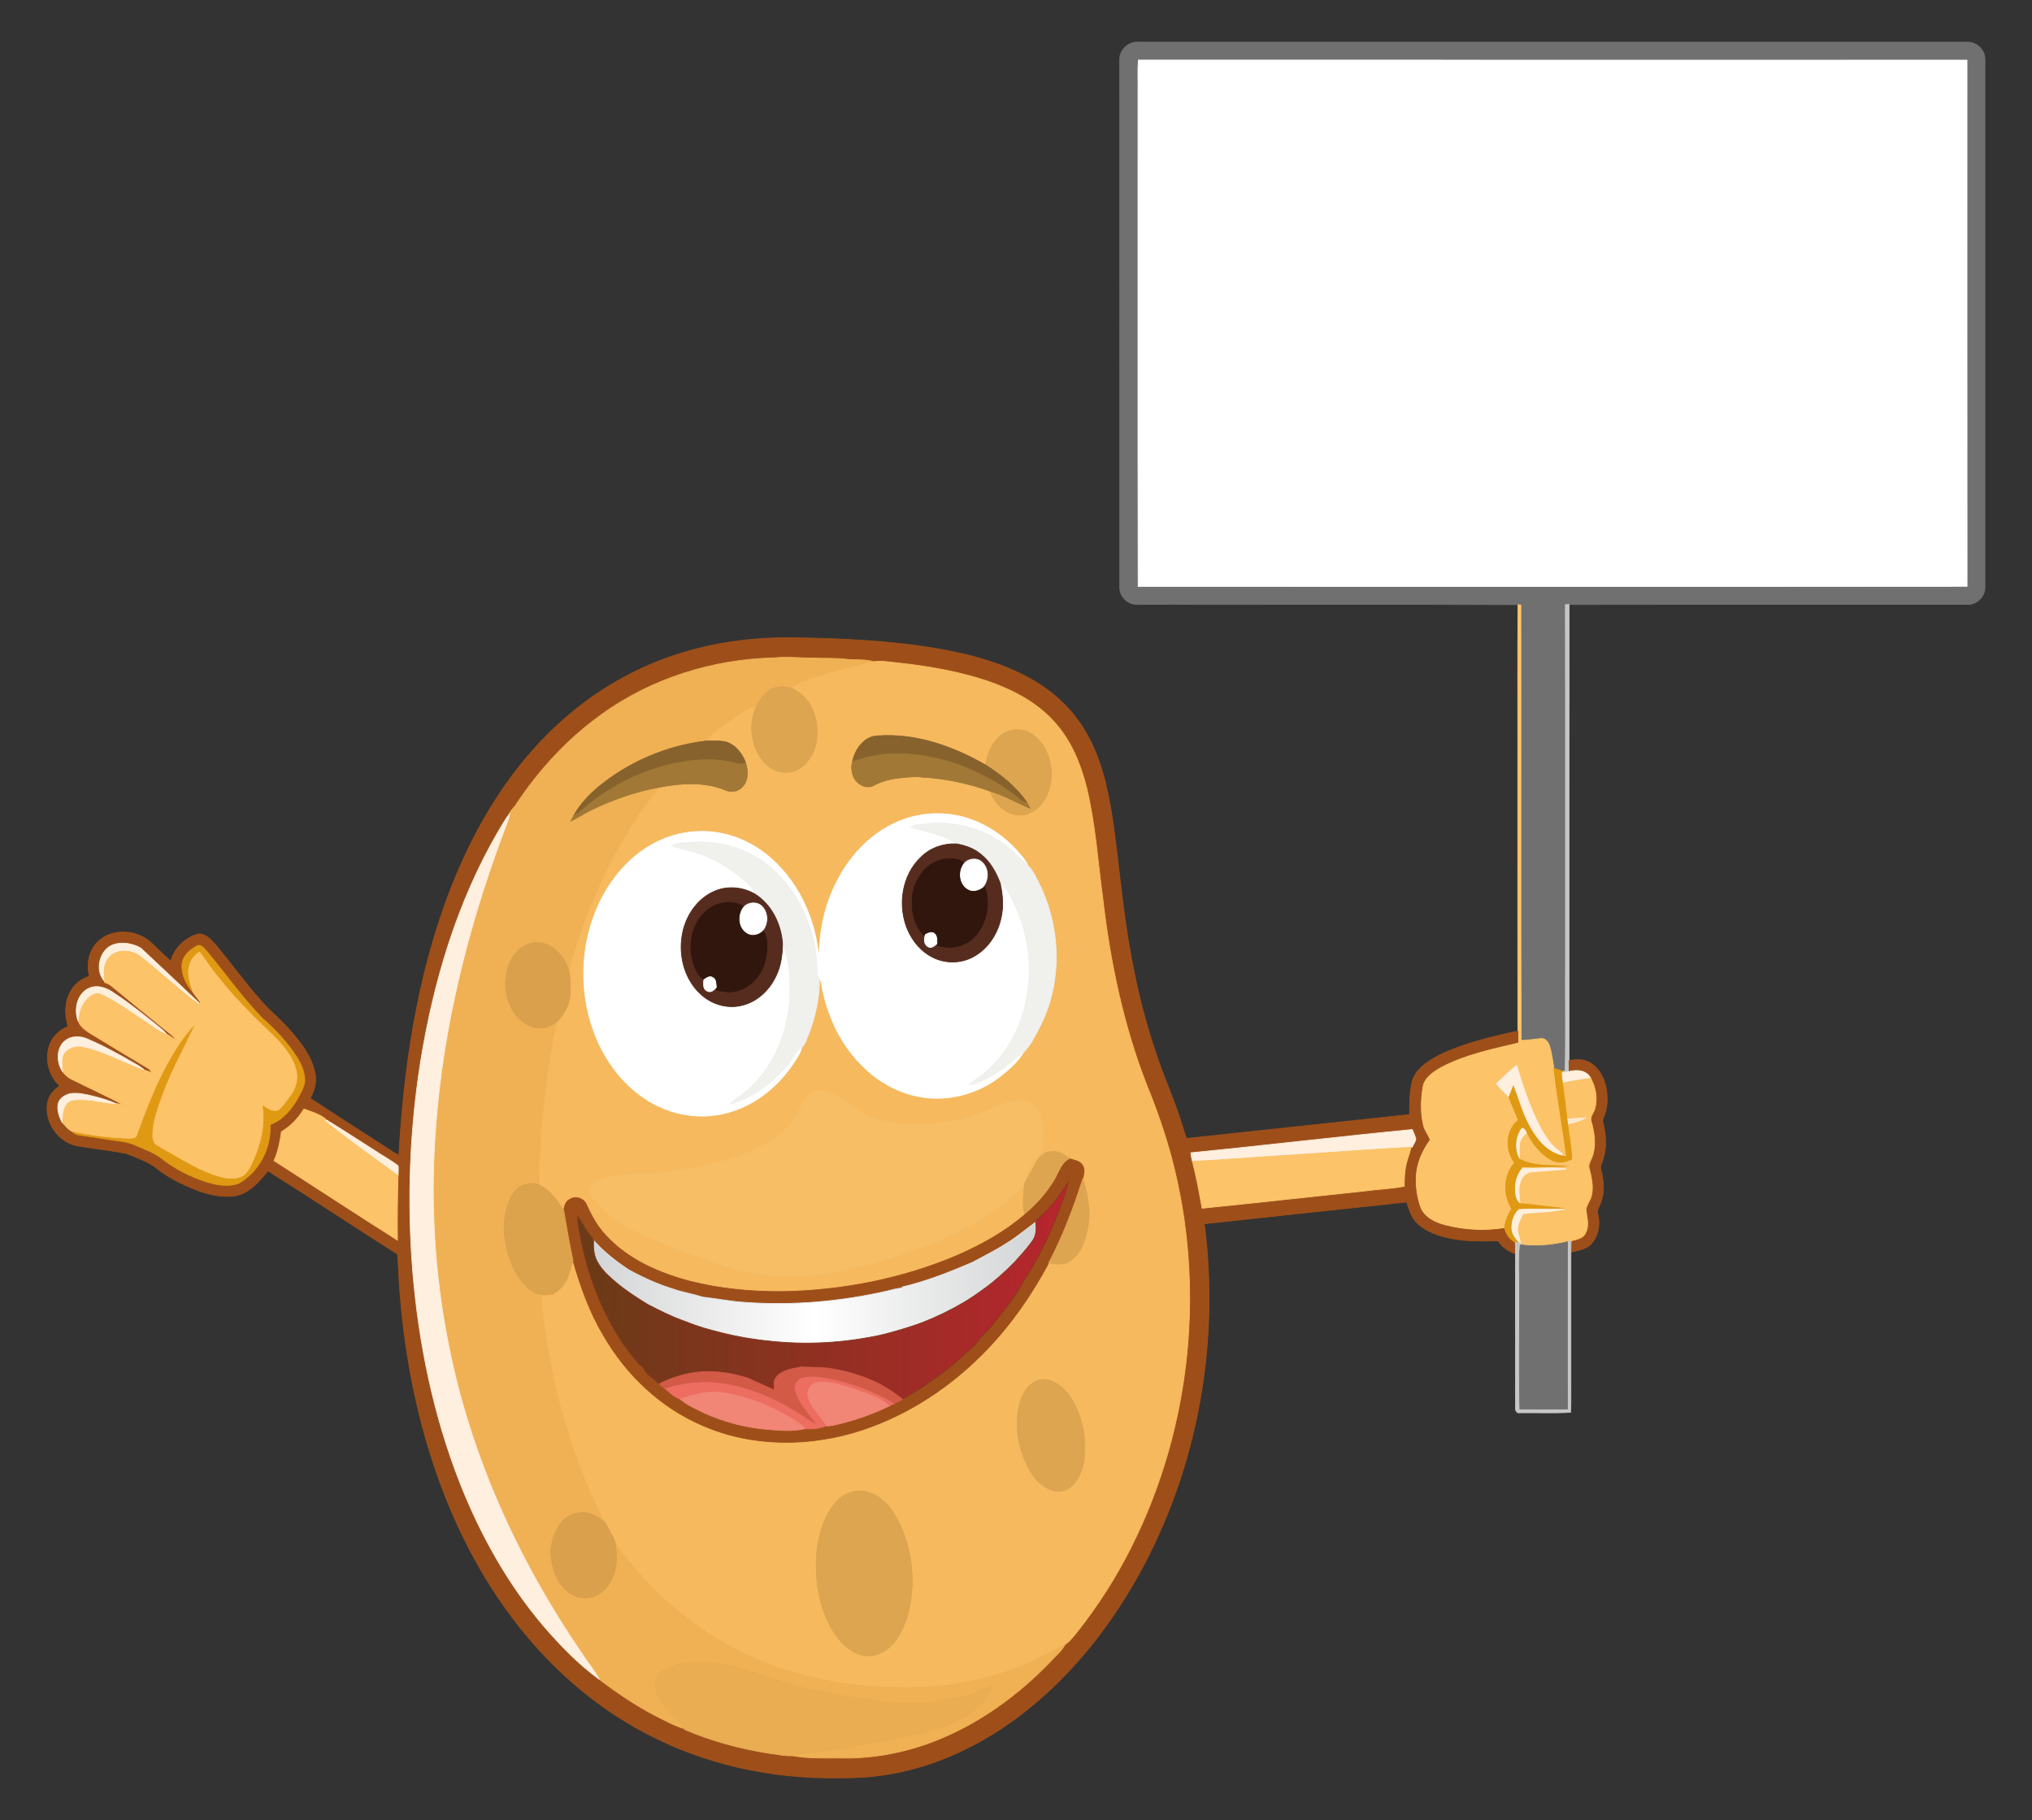 <?xml version="1.0" encoding="utf-8"?>

<!DOCTYPE svg PUBLIC "-//W3C//DTD SVG 1.1//EN" "http://www.w3.org/Graphics/SVG/1.1/DTD/svg11.dtd">
<svg version="1.1" id="Layer_1" xmlns="http://www.w3.org/2000/svg" xmlns:xlink="http://www.w3.org/1999/xlink" x="0px" y="0px"
	 viewBox="318.443 96.821 1358.113 1216.359" enable-background="new 318.443 96.821 1358.113 1216.359"
	 xml:space="preserve">
<rect x="318.443" y="96.821" width="1358.113" height="1216.359" fill="#333333" stroke="none"/>
<g>
	<path fill="#707070" stroke="#707070" stroke-width="0.5" d="M1066.82,136.721c-0.26-6.57,6-12.22,12.47-11.73
		c184.71,0.04,369.41,0,554.11,0.02c6.23-0.17,11.98,5.41,11.71,11.7c-0.01,117.37-0.02,234.74,0.01,352.11
		c0.43,6.33-5.36,12.22-11.68,11.93c-88.76,0.05-177.52-0.09-266.28,0.07c-0.62,0.03-1.87,0.09-2.49,0.12
		c0.17,80.6,0.02,161.2,0.07,241.81c-0.17,23.26,0.35,46.54-0.25,69.8c-0.44,0.06-1.32,0.19-1.76,0.25
		c-1.9-0.74-3.78-1.51-5.71-2.1c-0.85-4.94-1.39-9.96-2.88-14.75c-0.82-2.55-2.79-5.45-5.84-5.03
		c-4.4,0.35-8.75,1.27-13.18,1.14c-0.37-96.97,0.02-193.95-0.19-290.93c-0.47-0.05-1.42-0.15-1.89-0.2
		c-81.88-0.42-163.79-0.06-245.68-0.18c-3.96-0.12-7.97,0.35-11.88-0.33c-4.74-1.22-8.58-5.77-8.63-10.73
		C1066.81,372.041,1066.87,254.371,1066.82,136.721 M1079.26,136.971c-0.49,6.92-0.11,13.85-0.22,20.78
		c0.07,110.32-0.14,220.65,0.1,330.97c184.67,0,369.34,0.14,554.01-0.06c-0.11-117.22-0.02-234.44-0.04-351.66
		C1448.49,136.991,1263.87,137.051,1079.26,136.971z"/>
	<path fill="#FFFFFF" stroke="#FFFFFF" stroke-width="0.5" d="M1079.26,136.971c184.61,0.08,369.23,0.02,553.85,0.03
		c0.02,117.22-0.07,234.44,0.04,351.66c-184.67,0.2-369.34,0.06-554.01,0.06c-0.24-110.32-0.03-220.65-0.1-330.97
		C1079.15,150.821,1078.77,143.891,1079.26,136.971z"/>
	<path fill="#FCC369" stroke="#FCC369" stroke-width="0.5" d="M1333.04,500.931c0.47,0.05,1.42,0.15,1.89,0.2
		c0.21,96.98-0.18,193.96,0.19,290.93c4.43,0.13,8.78-0.79,13.18-1.14c3.05-0.42,5.02,2.48,5.84,5.03
		c1.49,4.79,2.03,9.81,2.88,14.75c2.17,19.8,5.97,39.38,8.43,59.14c-1.05-0.19-2.07-0.39-3.08-0.59
		c1.15-1.41-0.7-2.11-1.55-2.93c-5.96-4.2-9.95-10.5-13.29-16.85c-6.72-12.9-11.14-26.81-15.44-40.65
		c-4.79,3.78-9.13,8.05-13.57,12.22c2.58,3.23,5.72,5.94,8.49,9.01c1.86,5.24,4.31,10.24,6.33,15.42
		c-8.63,6.63-9.01,20.21-2.53,28.45c-7.54,8.31-7.78,21.41-1.94,30.72c-2.51,3.99-4.5,8.38-4.77,13.15
		c-13.2,2.13-26.85,1.46-39.78-1.91c-6.8-1.74-14.18-5.25-16.85-12.23c-2.34-6.69-3.34-13.87-2.98-20.94
		c0.5-8.84,4.22-17.07,9.29-24.19c-1.32-3.32-3.73-6.17-4.48-9.73c-1.99-8.29-1.68-17-0.33-25.36
		c1.05-6.89,7.51-10.87,13.08-13.99c15.9-8.25,33.62-11.91,50.91-16.02c-0.02-2.51-0.01-5.02-0.04-7.52
		c-0.12-57.38-0.02-114.77-0.05-172.15C1332.98,576.141,1332.64,538.531,1333.04,500.931z"/>
	<path fill="#C6C6C6" stroke="#C6C6C6" stroke-width="0.5" d="M1364.67,500.941c0.62-0.03,1.87-0.09,2.49-0.12
		c-0.11,101.64-0.02,203.29-0.05,304.94c0,2.37,0.04,4.75,0.13,7.15c-1.58,0.27-3.15,0.6-4.7,0.92l0.19-1.03
		c0.44-0.06,1.32-0.19,1.76-0.25c0.6-23.26,0.08-46.54,0.25-69.8C1364.69,662.141,1364.84,581.541,1364.67,500.941z"/>
	<path fill="#9E4F19" stroke="#9E4F19" stroke-width="0.5" d="M784.94,530.181c19.72-5.01,40.09-7.19,60.42-7.19
		c27.39,0.34,54.82,1.34,82.02,4.74c19.97,2.57,39.94,6.28,58.92,13.17c15.97,5.91,31.4,14.24,43.4,26.51
		c10.7,10.45,18.29,23.74,23.22,37.79c6.94,19.68,9.46,40.51,12,61.11c2.8,23.68,5.31,47.42,9.75,70.86
		c4.04,21.86,9.44,43.48,16.71,64.49c3.97,12.41,9.38,24.28,13.63,36.59c2.43,6.38,4.14,13,6.41,19.43
		c49.7-5.34,99.41-10.65,149.12-15.98c0.12-7.62-0.11-15.39,1.95-22.8c2.78-8.22,10.66-13.11,17.95-16.94
		c16.56-8,34.6-12.19,52.48-16.06c0.03,2.5,0.02,5.01,0.04,7.52c-17.29,4.11-35.01,7.77-50.91,16.02
		c-5.57,3.12-12.03,7.1-13.08,13.99c-1.35,8.36-1.66,17.07,0.33,25.36c0.75,3.56,3.16,6.41,4.48,9.73
		c-5.07,7.12-8.79,15.35-9.29,24.19c-0.36,7.07,0.64,14.25,2.98,20.94c2.67,6.98,10.05,10.49,16.85,12.23
		c12.93,3.37,26.58,4.04,39.78,1.91c1.03,3.9,3.38,7.49,7.15,9.2c0.06,2.6,0.09,5.2,0.11,7.82
		c-4.6-1.71-8.96-4.42-11.54-8.71c-10.45,0.19-20.99,0.49-31.29-1.57c-8.61-1.71-17.62-4.58-23.72-11.22
		c-3.42-3.64-4.71-8.55-6.22-13.15c-45.08,4.84-90.18,9.59-135.25,14.54c10.83,83.23-5.79,170.17-48.49,242.6
		c-18.94,32.08-43.07,61.41-72.57,84.33c-26.26,20.42-57.13,35.53-90.1,40.97c-11.16,1.91-22.51,2.48-33.82,2.41
		c-44.08,0.62-88.58-8.96-127.69-29.55c-30.89-16.14-58.16-38.87-80.39-65.65c-21.93-26.24-39.18-56.2-52.17-87.78
		c-18.35-44.61-28.44-92.33-32.29-140.32c-0.82-8.89-0.89-17.83-1.68-26.71c-28.99-18.4-57.58-37.43-86.65-55.7
		c-6.13,7.73-13.61,16.31-24.18,17.01c-12.38,0.81-24.33-3.9-35.23-9.31c-6.06-3-11.77-6.67-17-10.95
		c-5.73-3.64-12.21-5.96-18.51-8.41c-10.65-2.02-21.45-3.18-32.14-4.97c-12.94-2.2-22.53-16-20.23-28.88
		c0.81-4.82,4.26-8.61,8.16-11.29c-7.05-6.49-9.92-16.87-7.19-26.07c1.71-6.36,6.77-11.18,12.75-13.64
		c-2.36-7.74-2.38-16.53,1.84-23.64c2.55-4.85,7.22-8.17,12.35-9.86c-1.86-7.81-0.45-16.63,5.24-22.56
		c9.78-10.44,28.24-8.72,37.56,1.46c3.83,3.72,7.72,7.38,11.67,10.98c2.36-8.68,9.48-15.57,18.01-18.12
		c5.26-0.66,8.92,3.88,12.11,7.34c10.35,12.35,19.71,25.51,30.46,37.54c5.66,6.67,12.71,11.99,18.41,18.64
		c7.56,8.5,15.1,17.91,17.44,29.33c1.27,5.85-0.37,11.78-3.19,16.93c17.58,11.65,35.44,22.88,53.09,34.44
		c1.98,1.32,4.03,2.55,6.15,3.66c2.9-52.45,10.24-104.99,26.43-155.1c9.68-29.87,22.55-58.85,39.79-85.15
		c16.73-25.59,37.8-48.51,62.87-66.12C735.5,547.561,759.62,536.491,784.94,530.181 M836.4,536.461
		c-41.57,0.87-83.15,13.86-116.8,38.52c-22.31,16.11-41.18,36.72-56.34,59.62c-1.24,2.07-3.5,3.55-4.18,5.92
		c-2.99,3.79-5.27,8.07-7.76,12.2c-27.28,46.97-43.06,99.83-51.7,153.22c-7.32,46.16-9.1,93.18-5.39,139.75
		c3.94,48.37,13.79,96.47,31.48,141.74c13.68,34.81,32.09,68,56.43,96.51c11.13,12.81,23.06,25.2,36.83,35.19
		c11.67,8.9,23.96,17.21,37.01,24.07c6.49,3.18,12.81,6.91,19.82,8.91l0.22,0.57c18.02,7.69,37.06,12.85,56.4,15.89
		c5.12,0.5,10.28,2,15.43,1.58c10.39,1.93,20.98,1.59,31.5,1.57c21.17,0.59,42.38-3.26,62.18-10.72
		c30.15-11.45,56.93-30.72,79.17-53.92c3.31-3.71,7.44-6.85,9.68-11.39c2.89-1.62,4.81-4.47,6.95-6.92
		c14.68-18.33,27.38-38.25,37.82-59.29c39.49-79.38,49.08-173.16,26.33-258.85c-4.45-16.49-10.05-32.66-16.53-48.46
		c-15.7-40.16-24.57-82.67-29.49-125.41c-3.31-24.5-4.9-49.31-10.73-73.4c-3.99-16.02-10.47-31.89-21.77-44.19
		c-11.68-13.06-27.69-21.27-44.01-27.02c-19.91-6.71-40.75-10.21-61.6-12.44c-4.9-0.45-9.87-1.49-14.78-0.66
		c-6.14-1.79-12.6-1-18.87-1.7c-7.44-0.84-14.92-0.44-22.36-0.75C853.02,536.651,844.7,535.511,836.4,536.461
		 M394.67,727.981c-9.83,3.06-13.13,17.49-6.26,24.8l0.06,0.67c1.71,0.52,3.35,1.3,4.73,2.5c12.4,10.28,24.93,20.4,37.46,30.54
		c1.81,1.55,4.13,2.82,4.88,5.26c-1.98-1.34-3.78-2.96-5.94-4c-1.43-1.64-3.04-3.11-4.75-4.45c-9.65-7.76-19.29-15.58-29.66-22.38
		c-4.71-3.45-10.67-6.09-16.52-3.96c-8.45,3.25-11.04,14.08-8.09,21.99c1.29,3.55,4.44,6.09,7.55,8.06
		c12.85,7.81,25.69,15.64,38.61,23.34c1.36,0.75,2.59,1.8,3.08,3.36c-1.77-0.65-3.49-1.4-5.25-2.02
		c-1.83-1.67-3.98-2.92-6.12-4.12c-10.24-5.94-20.63-11.71-31.53-16.35c-4.74-2.14-10.78-2.3-14.95,1.16
		c-5.98,4.83-5.85,14.41-1.77,20.42c1.52,2.14,3.51,3.98,5.87,5.18c11.84,5.91,23.9,11.42,35.6,17.59
		c-1.98-0.53-3.96-1.18-6.01-1.26c-4.51-2.09-9.33-3.39-14.1-4.68c-5.27-1.3-10.72-2.68-16.18-1.93c-3.28,0.88-6.75,2.79-7.9,6.2
		c-1.21,4.47,0.44,9.08,2.52,13.02c2.02,1.97,3.62,4.54,6.25,5.79c1.39,1.49,3.23,2.46,5.28,2.72c6.39,1,12.82,1.79,19.21,2.88
		c6.09,1.1,12.5,1.13,18.19,3.84c6.53,2.9,13.5,5.26,19.01,9.97c8.32,6.33,17.87,11,27.76,14.33c7.12,2.24,15.23,3.92,22.41,1.13
		c13.53-7.8,21.82-23.58,20.81-39.16c8.58-3.04,14.63-10.52,18.91-18.25c1.74-3.34,3.79-6.7,4.3-10.49
		c0.28-6.12-2.43-11.92-5.66-16.96c-6.23-9.54-14.12-17.91-22.68-25.4c-13.58-13.9-24.73-29.91-37.16-44.8
		c-1.77-1.8-3.94-5.21-6.82-3.34c-5.06,2.61-10.06,7.39-9.77,13.55c0.11,6.33,3.09,12.58,7.4,17.14c1.46,2.43,3.55,4.42,4.96,6.9
		l-0.61,0.64c-13.02-12.36-26.1-24.67-39.2-36.93C407.31,727.431,400.59,726.181,394.67,727.981 M521.62,837.971
		c-3.85,6.07-8.77,11.55-15.07,15.14c-0.93,6.64-2.21,13.26-4.97,19.42c27.56,17.63,54.86,35.66,82.52,53.12
		c-0.2-14.58-0.03-29.16,0.41-43.73c0.02-2.02,0.37-4.06-0.02-6.04c-5.06-3.8-10.66-6.82-15.92-10.35
		c-10.46-6.58-20.76-13.47-31.34-19.85C532.9,841.521,527.06,840.041,521.62,837.971 M1114.35,867.241
		c0.21,1.9,0.58,3.78,1.04,5.67c2.65,10.36,4.63,20.87,6.47,31.4c36.18-3.65,72.32-7.71,108.48-11.52
		c8.87-1.19,17.87-1.48,26.67-3.15c0.03-4.99,0.15-10.02,1.3-14.89c0.84-3.81,2.53-7.38,3.2-11.24l0.79-0.03
		c0.78-1.89,2.26-3.59,2.46-5.67c-0.68-2.1-1.6-4.1-2.41-6.12C1212.98,856.491,1163.72,862.391,1114.35,867.241z"/>
	<path fill="#F0B054" stroke="#F0B054" stroke-width="0.5" d="M836.4,536.461c8.3-0.95,16.62,0.19,24.94,0.14
		c7.44,0.31,14.92-0.09,22.36,0.75c6.27,0.7,12.73-0.09,18.87,1.7c-18.18,4.69-36.97,8.14-53.9,16.62c0.14,0.5,0.42,1.52,0.55,2.02
		c-3.84-1.66-8.2-2.71-12.31-1.39c-6.25,1.87-10.62,7.41-13.19,13.16c-1.61-0.12-3.24,0.05-4.58,1.01
		c-6.18,3.73-12.21,7.73-17.94,12.13c-3.66,2.83-7.78,5.3-10.25,9.35c-26.47,3.1-52.05,13.85-72.6,30.84
		c-6.37,5.38-12.2,11.57-16.31,18.87c-0.74,1.29-1.42,2.62-2.09,3.95c4.93-2.4,9.45-5.53,14.43-7.85
		c14.09-6.75,28.99-11.95,44.38-14.75c-5.91,9.06-12.98,17.33-18.51,26.66c-7.68,12.62-15.18,25.43-20.9,39.08
		c-5.92,13.16-11.21,26.62-15.59,40.37c-1.78,6.21-4.34,12.3-4.65,18.83c-1.48-6.76-4.95-13.2-10.6-17.35
		c-5.18-3.94-12.56-5.21-18.46-2.16c-6.65,2.96-10.79,9.66-12.48,16.53c-2.7,10.55-0.84,22.73,6.53,31.04
		c3.99,4.72,9.9,8.33,16.28,7.84c4.23-0.02,7.87-2.49,11.1-4.95c-2.91,7.68-3.46,15.97-5,23.99c-4.5,28.42-7.28,57.18-7.57,85.93
		c-5.38-2.25-11.98-0.72-15.83,3.65c-4.17,4.69-5.92,10.96-7.03,17.01c-1.57,8.51-0.14,17.23,2.1,25.49
		c2.64,9.4,7.51,18.62,15.61,24.41c3.92,2.93,9.09,2.46,13.72,2.53c-2.23,0.74-4.53,1.21-6.82,1.63
		c0.41,9.55,1.86,19.05,3.39,28.49c3.75,24.29,9.38,48.35,17.42,71.6c5.62,17.23,13.12,33.79,20.9,50.15
		c-2.75-2.03-5.61-3.99-8.82-5.19c-7.59-2.71-16.72,0.56-21.05,7.3c-4.99,7.46-7.12,16.95-5.06,25.76
		c1.65,8.42,5.95,17.09,13.95,21.07c5.13,2.87,11.6,2.6,16.68-0.26c5.55-2.79,8.79-8.51,10.82-14.15
		c2.48-6.95,1.55-14.47,0.52-21.59c4.67,7.75,10.59,14.64,16.62,21.36c9.34,11.31,20.51,20.95,32.04,29.97
		c15.74,12.09,33.01,22.33,51.58,29.43c18.04,7.5,37.27,11.69,56.55,14.49c8.36,0.92,16.73,2.12,25.16,1.8
		c5.42-0.19,10.82,0.96,16.24,0.38c5.23-0.57,10.49-0.21,15.73-0.56c22.38-2.15,44.54-7.5,65.04-16.84
		c7.45-3.47,14.54-7.64,22.01-11.06c-2.24,4.54-6.37,7.68-9.68,11.39c-22.24,23.2-49.02,42.47-79.17,53.92
		c-19.8,7.46-41.01,11.31-62.18,10.72c-10.52,0.02-21.11,0.36-31.5-1.57c4.64-1.76,9.65-1.78,14.53-2.32
		c19.36-1.81,38.25-6.55,57.4-9.69c17.31-3.35,35.36-7.34,49.62-18.35c5.31-4.17,9.82-9.7,12.02-16.15
		c-5.93,1.16-10.81,5.13-16.69,6.48c-10.58,2.62-21.41,4.95-32.37,4.67c-5.68-0.16-11.35,0.17-17.02-0.15
		c-19.99-1.72-39.78-5.33-59.38-9.53c-19.95-4.96-38.87-13.76-59.31-16.76c-11.24-1.46-23.21-0.99-33.49,4.21
		c-4.38,2.07-7.57,7.02-6.61,11.94c1.47,7.86,6.85,14.21,12.54,19.52c2.42,2.5,5.68,4.57,6.71,8.09
		c-7.01-2-13.33-5.73-19.82-8.91c-13.05-6.86-25.34-15.17-37.01-24.07c-3.33-6.14-7.9-11.48-11.65-17.35
		c-42.68-62.28-74.61-132.49-89.17-206.77c-9.54-47.66-12.2-96.64-8.46-145.08c4.9-66.6,21.24-131.96,44.41-194.46
		c1.68-4.98,4.22-9.7,4.98-14.95c0.68-2.37,2.94-3.85,4.18-5.92c15.16-22.9,34.03-43.51,56.34-59.62
		C753.25,550.321,794.83,537.331,836.4,536.461z"/>
	<path fill="#F6B95E" stroke="#F6B95E" stroke-width="0.5" d="M902.57,539.051c4.91-0.83,9.88,0.21,14.78,0.66
		c20.85,2.23,41.69,5.73,61.6,12.44c16.32,5.75,32.33,13.96,44.01,27.02c11.3,12.3,17.78,28.17,21.77,44.19
		c5.83,24.09,7.42,48.9,10.73,73.4c4.92,42.74,13.79,85.25,29.49,125.41c6.48,15.8,12.08,31.97,16.53,48.46
		c22.75,85.69,13.16,179.47-26.33,258.85c-10.44,21.04-23.14,40.96-37.82,59.29c-2.14,2.45-4.06,5.3-6.95,6.92
		c-7.47,3.42-14.56,7.59-22.01,11.06c-20.5,9.34-42.66,14.69-65.04,16.84c-5.24,0.35-10.5-0.01-15.73,0.56
		c-5.42,0.58-10.82-0.57-16.24-0.38c-8.43,0.32-16.8-0.88-25.16-1.8c-19.28-2.8-38.51-6.99-56.55-14.49
		c-18.57-7.1-35.84-17.34-51.58-29.43c-11.53-9.02-22.7-18.66-32.04-29.97c-6.03-6.72-11.95-13.61-16.62-21.36
		c-2.13-4.44-4.5-8.75-7.04-12.94c-7.78-16.36-15.28-32.92-20.9-50.15c-8.04-23.25-13.67-47.31-17.42-71.6
		c-1.53-9.44-2.98-18.94-3.39-28.49c2.29-0.42,4.59-0.89,6.82-1.63c5.36-2.82,9.48-7.98,11.16-13.8
		c0.86-2.96,1.8-5.89,2.8-8.8c4.97,17.33,11.09,34.49,20.38,50.03c15.16,26.37,38.42,48.42,66.6,60.29
		c33.49,14.54,72.22,14.16,106.57,2.74c31.46-10.48,59.76-29.44,82.69-53.27c16.67-17.29,30.46-37.19,41.73-58.37
		c4.59,0.96,9.75,1.75,13.92-1c7.72-4.9,10.66-14.32,12.24-22.84c2.05-10.87-0.2-21.89-3.41-32.28
		c0.58-3.01,1.66-6.52-0.4-9.22c-1.69-2.81-5.21-3.03-7.98-4.06c-3.72-2.52-7.63-5.55-12.43-4.83
		c-5.52-0.27-9.12,4.5-11.27,8.95c-1.63,3.31-3.41,6.55-5.63,9.5c0.21-6.08,4.17-10.81,7.75-15.34
		c2.28-2.76,3.08-6.34,3.16-9.83c0.27-6.61,0.26-13.49-2.4-19.66c-2.1-5.25-7.88-8.69-13.47-8.21
		c-11.89,1.46-22.2,8.02-33.49,11.51c-6.21,2.09-12.75,2.89-19.21,3.82c-12.08,1.11-24.33,1.5-36.33-0.57
		c-16.24-2.93-26.87-18.38-43.35-20.69c-5.53-0.93-10.12,3.52-12.39,8.1c-3.32,6.67-6.9,13.46-12.61,18.42
		c-12.4,10.89-28.21,16.87-43.94,21.08c-15.67,3.85-31.63,6.83-47.78,7.42c-10.32,1.13-21,0.33-30.94,3.86
		c-2.92,1.11-5.8,3.08-7.02,6.07c-0.04,4.6,3.07,8.48,6.13,11.62c13.2,12.73,30.18,20.51,47.17,26.85
		c16.25,6.01,32.2,13.15,49.23,16.72c20.98,5.14,43.08,4.83,64.15,0.4c23.26-4.82,46.15-11.6,67.99-20.98
		c20.72-9.13,41.36-20.36,56.21-37.87c-0.76,6.98-1.69,14.12-0.06,21.06c-13.15,11.25-28.42,19.79-44.21,26.75
		c-36.76,15.81-76.75,23.67-116.69,24.52c-21.23,0.2-42.6-1.72-63.2-7.03c-20.76-5.52-41.47-14.65-56.12-30.85
		c-5.55-5.89-9.4-13.05-12.71-20.36c-1.76-4.21-7.43-5.95-11.19-3.29c-2.79,1.38-3.45,4.63-3.9,7.42
		c-4.31-6.61-8.92-13.6-16.32-17.07c0.29-28.75,3.07-57.51,7.57-85.93c1.54-8.02,2.09-16.31,5-23.99c3.42-4.23,6.62-8.91,7.6-14.36
		c0.95-5.49,0.52-11.09,0.03-16.59c0.31-6.53,2.87-12.62,4.65-18.83c4.38-13.75,9.67-27.21,15.59-40.37
		c5.72-13.65,13.22-26.46,20.9-39.08c5.53-9.33,12.6-17.6,18.51-26.66c14.61-2.83,30.37-4.04,44.42,1.84
		c3.74,1.71,8.42,1.05,11.29-1.99c4.12-4.15,4.19-10.71,2.41-15.95c-2.2-6.29-6.7-12.21-13.27-14.26
		c-4.15-0.89-8.45-0.6-12.66-0.7c2.47-4.05,6.59-6.52,10.25-9.35c5.73-4.4,11.76-8.4,17.94-12.13
		c1.34-0.96,2.97-1.13,4.58-1.01c-4.26,9.74-3.66,21.28,1.21,30.68c2.64,5.09,6.9,9.51,12.25,11.74
		c4.45,1.51,9.6,1.59,13.91-0.42c8.5-4.6,13.3-14.21,13.44-23.69c0.74-11.68-4.36-24.69-15.31-30.08c-0.13-0.5-0.41-1.52-0.55-2.02
		C865.6,547.191,884.39,543.741,902.57,539.051 M986.55,588.931c-5.49,4.87-8.07,12.07-9.49,19.08
		c-21.65-12.4-46.45-21.23-71.71-19.43c-9.21,0.13-15.45,8.83-17.09,17.15c-1.11,3.65-0.63,7.67,1.08,11.07
		c2.32,4.43,8.33,7.57,13.04,4.94c5.25-2.77,11.05-4.38,16.96-4.97c5.08-0.4,10.19-1.36,15.29-0.57
		c15.6,0.86,31.08,4.07,45.75,9.42c2.64,8.9,11.29,16.44,20.89,15.93c7.54-0.67,13.83-6.36,16.82-13.09
		c4.81-10.3,3.8-22.82-1.88-32.55c-3.28-4.66-7.39-9.49-13.19-10.8C997.36,583.741,990.85,584.831,986.55,588.931
		 M917.92,646.261c-17.97,7.84-31.99,23.09-40.58,40.48c-8.22,16.04-11.51,34.19-11.49,52.09
		c-1.67-27.55-14.3-55.06-36.5-72.01c-11.5-8.66-25.58-14.04-40.03-14.35c-15.47-0.52-30.9,4.75-43.23,14.02
		c-11.73,8.77-20.86,20.74-27.12,33.92c-13.41,28.34-13.93,62.43-1.49,91.2c6.22,14.32,15.73,27.39,28.29,36.78
		c16.31,12.56,38.42,17.67,58.41,12.15c16.67-4.21,31.09-15.05,41.39-28.62c3.37-4.82,7.3-9.57,8.88-15.34
		c2.51-2.09,3.05-5.57,4.41-8.39c4.58-11.81,7.36-24.49,7.27-37.18c1.9,2.09,1.47,5.21,2.2,7.8
		c3.95,18.78,12.74,36.91,26.59,50.38c10.53,10.71,24.37,18.34,39.25,20.77c18.49,3.09,37.97-2.2,52.72-13.67
		c5.87-4.67,11.69-9.73,15.66-16.16c4.95-4.7,7.73-11.28,10.97-17.2c14.77-28.98,14.14-64.53,0.37-93.75
		c-2.57-4.88-4.59-10.33-8.63-14.2c-1.65-3.79-4.6-6.75-7.25-9.83c-8.31-9.18-18.78-16.48-30.48-20.63
		C951.58,638.691,933.42,639.361,917.92,646.261 M1012.7,1019.191c-8.26,2.69-12.26,11.51-13.52,19.5
		c-2.46,13.4,0.36,27.5,6.81,39.42c2.58,4.81,5.88,9.53,10.74,12.29c3.96,2.47,8.98,4.28,13.55,2.29
		c7.24-2.81,10.62-10.67,12.3-17.72c2.15-11.38,0.72-23.31-3.37-34.1c-2.9-7.38-7.2-14.55-13.87-19.08
		C1021.63,1019.521,1017.03,1017.941,1012.7,1019.191 M892.7,1093.241c-6.65,0.09-12.92,3.74-16.82,9.03
		c-6.1,7.45-8.97,16.94-10.8,26.25c-2.86,19.13-0.4,39.46,8.99,56.56c3.28,5.47,7.27,10.74,12.68,14.3
		c5.37,3.84,12.73,5.45,18.94,2.69c8.96-3.25,14.21-12.01,17.52-20.44c3.49-8.51,4.53-17.74,4.99-26.84
		c0.01-17.15-4.08-34.7-13.94-48.93C909.24,1099.041,901.53,1093.091,892.7,1093.241z"/>
	<path fill="#DEA550" stroke="#DEA550" stroke-width="0.5" d="M836.91,556.301c4.11-1.32,8.47-0.27,12.31,1.39
		c10.95,5.39,16.05,18.4,15.31,30.08c-0.14,9.48-4.94,19.09-13.44,23.69c-4.31,2.01-9.46,1.93-13.91,0.42
		c-5.35-2.23-9.61-6.65-12.25-11.74c-4.87-9.4-5.47-20.94-1.21-30.68C826.29,563.711,830.66,558.171,836.91,556.301z"/>
	<path fill="#DEA550" stroke="#DEA550" stroke-width="0.5" d="M986.55,588.931c4.3-4.1,10.81-5.19,16.47-3.82
		c5.8,1.31,9.91,6.14,13.19,10.8c5.68,9.73,6.69,22.25,1.88,32.55c-2.99,6.73-9.28,12.42-16.82,13.09
		c-9.6,0.51-18.25-7.03-20.89-15.93c9.26,2.66,17.54,7.67,26.39,11.32c-0.67-1.32-1.28-2.63-2.02-3.87
		c-7.13-10.37-17.16-18.37-27.69-25.06C978.48,601.001,981.06,593.801,986.55,588.931z"/>
	<path fill="#87622C" stroke="#87622C" stroke-width="0.5" d="M888.26,605.731c1.64-8.32,7.88-17.02,17.09-17.15
		c25.26-1.8,50.06,7.03,71.71,19.43c10.53,6.69,20.56,14.69,27.69,25.06c-2.67,0.28-4.51-1.85-6.42-3.31
		c-6.71-5.57-14.12-10.27-21.94-14.12c-18.95-10.09-40.49-15.77-62.02-15.03
		C905.42,600.741,896.77,603.201,888.26,605.731z"/>
	<path fill="#87622C" stroke="#87622C" stroke-width="0.5" d="M718.35,622.791c20.55-16.99,46.13-27.74,72.6-30.84
		c4.21,0.1,8.51-0.19,12.66,0.7c6.57,2.05,11.07,7.97,13.27,14.26c-2.2,0.79-4.54,0.68-6.74,0.03
		c-13.23-3.55-27.24-2.73-40.53,0c-21.72,4.59-42.19,14.63-59.25,28.8c-2.54,2.28-5.05,4.73-8.32,5.92
		C706.15,634.361,711.98,628.171,718.35,622.791z"/>
	<path fill="#A27836" stroke="#A27836" stroke-width="0.5" d="M888.26,605.731c8.51-2.53,17.16-4.99,26.11-5.12
		c21.53-0.74,43.07,4.94,62.02,15.03c7.82,3.85,15.23,8.55,21.94,14.12c1.91,1.46,3.75,3.59,6.42,3.31
		c0.74,1.24,1.35,2.55,2.02,3.87c-8.85-3.65-17.13-8.66-26.39-11.32c-14.67-5.35-30.15-8.56-45.75-9.42
		c-5.1-0.79-10.21,0.17-15.29,0.57c-5.91,0.59-11.71,2.2-16.96,4.97c-4.71,2.63-10.72-0.51-13.04-4.94
		C887.63,613.401,887.15,609.381,888.26,605.731z"/>
	<path fill="#A27836" stroke="#A27836" stroke-width="0.5" d="M769.61,606.941c13.29-2.73,27.3-3.55,40.53,0
		c2.2,0.65,4.54,0.76,6.74-0.03c1.78,5.24,1.71,11.8-2.41,15.95c-2.87,3.04-7.55,3.7-11.29,1.99
		c-14.05-5.88-29.81-4.67-44.42-1.84c-15.39,2.8-30.29,8-44.38,14.75c-4.98,2.32-9.5,5.45-14.43,7.85c0.67-1.33,1.35-2.66,2.09-3.95
		c3.27-1.19,5.78-3.64,8.32-5.92C727.42,621.571,747.89,611.531,769.61,606.941z"/>
	<path fill="#FEEFDE" stroke="#FEEFDE" stroke-width="0.5" d="M659.08,640.521c-0.76,5.25-3.3,9.97-4.98,14.95
		c-23.17,62.5-39.51,127.86-44.41,194.46c-3.74,48.44-1.08,97.42,8.46,145.08c14.56,74.28,46.49,144.49,89.17,206.77
		c3.75,5.87,8.32,11.21,11.65,17.35c-13.77-9.99-25.7-22.38-36.83-35.19c-24.34-28.51-42.75-61.7-56.43-96.51
		c-17.69-45.27-27.54-93.37-31.48-141.74c-3.71-46.57-1.93-93.59,5.39-139.75c8.64-53.39,24.42-106.25,51.7-153.22
		C653.81,648.591,656.09,644.311,659.08,640.521z"/>
	<path fill="#FFFFFF" stroke="#FFFFFF" stroke-width="0.5" d="M917.92,646.261c15.5-6.9,33.66-7.57,49.61-1.74
		c11.7,4.15,22.17,11.45,30.48,20.63c2.65,3.08,5.6,6.04,7.25,9.83c-5.19-4.52-9.82-9.66-15.47-13.66
		c-16.55-12.76-38.78-16.71-59.1-13.08c-1.26,0.28-2.44,0.81-3.61,1.31c10.29,3.33,21.58,4.65,30.55,11.21
		c-8.6-0.32-17.34,2.62-23.49,8.74c-13,12.1-15.93,32.57-9.11,48.61c3.34,7.69,9.02,14.6,16.61,18.39
		c8.4,4.39,18.97,4.33,27.3-0.24c9.88-5.29,16.48-15.53,18.67-26.36c1.71-7.62,1-15.52-0.72-23.06
		c5.2,3.95,7.61,10.26,10.43,15.93c7.91,17.97,11.1,38.27,7.78,57.71c-2.72,18.96-11.24,37.48-25.47,50.55
		c-4.02,4.06-9.1,6.84-13.19,10.83c7.25-1.43,13.64-5.37,19.86-9.18c5.86-3.61,10.33-9.03,16.25-12.55
		c-3.97,6.43-9.79,11.49-15.66,16.16c-14.75,11.47-34.23,16.76-52.72,13.67c-14.88-2.43-28.72-10.06-39.25-20.77
		c-13.85-13.47-22.64-31.6-26.59-50.38c-0.73-2.59-0.3-5.71-2.2-7.8c-1.16-1.12-1.82-2.57-1.65-4.19
		c0.37-17.88-5.12-35.63-14.32-50.87c-4.67-7.74-10.91-14.39-17.68-20.32c-13.94-11.36-32.22-16.91-50.12-15.95
		c-5.08,0.42-10.67-0.17-15.17,2.64c11.36,2.64,22.9,5.51,33.01,11.57c7.3,4.1,13.89,9.34,19.96,15.08
		c1.52,1.31,2.37,3.16,2.51,5.15c-7.84-4.38-17.6-5.42-25.98-1.99c-12.17,4.85-20.29,17.05-22.32,29.71
		c-2.52,14.53,2,30.71,13.51,40.37c7.16,6.09,17.19,8.86,26.38,6.53c10.39-2.39,18.71-10.49,23.03-20.02
		c3.17-6.61,4.08-14.02,4.19-21.27c5.01,11.72,5.27,24.8,4.85,37.34c-1.51,19.68-8.5,39.31-21.78,54.15
		c-5.08,6.36-12.3,10.31-18.22,15.73c15.89-4.16,29.25-14.92,39.5-27.46c2.86-3.56,4.69-8.04,8.62-10.63
		c-1.58,5.77-5.51,10.52-8.88,15.34c-10.3,13.57-24.72,24.41-41.39,28.62c-19.99,5.52-42.1,0.41-58.41-12.15
		c-12.56-9.39-22.07-22.46-28.29-36.78c-12.44-28.77-11.92-62.86,1.49-91.2c6.26-13.18,15.39-25.15,27.12-33.92
		c12.33-9.27,27.76-14.54,43.23-14.02c14.45,0.31,28.53,5.69,40.03,14.35c22.2,16.95,34.83,44.46,36.5,72.01
		c-0.02-17.9,3.27-36.05,11.49-52.09C885.93,669.351,899.95,654.101,917.92,646.261z"/>
	<path fill="#F0F0ED" stroke="#F0F0ED" stroke-width="0.5" d="M930.69,648.241c20.32-3.63,42.55,0.32,59.1,13.08
		c5.65,4,10.28,9.14,15.47,13.66c4.04,3.87,6.06,9.32,8.63,14.2c13.77,29.22,14.4,64.77-0.37,93.75
		c-3.24,5.92-6.02,12.5-10.97,17.2c-5.92,3.52-10.39,8.94-16.25,12.55c-6.22,3.81-12.61,7.75-19.86,9.18
		c4.09-3.99,9.17-6.77,13.19-10.83c14.23-13.07,22.75-31.59,25.47-50.55c3.32-19.44,0.13-39.74-7.78-57.71
		c-2.82-5.67-5.23-11.98-10.43-15.93c-2.88-7.34-6.82-14.55-13.24-19.37c-4.54-3.81-10.29-5.64-16.02-6.71
		c-8.97-6.56-20.26-7.88-30.55-11.21C928.25,649.051,929.43,648.521,930.69,648.241z"/>
	<path fill="#F0F0ED" stroke="#F0F0ED" stroke-width="0.5" d="M767.19,662.321c4.5-2.81,10.09-2.22,15.17-2.64
		c17.9-0.96,36.18,4.59,50.12,15.95c6.77,5.93,13.01,12.58,17.68,20.32c9.2,15.24,14.69,32.99,14.32,50.87
		c-0.17,1.62,0.49,3.07,1.65,4.19c0.09,12.69-2.69,25.37-7.27,37.18c-1.36,2.82-1.9,6.3-4.41,8.39
		c-3.93,2.59-5.76,7.07-8.62,10.63c-10.25,12.54-23.61,23.3-39.5,27.46c5.92-5.42,13.14-9.37,18.22-15.73
		c13.28-14.84,20.27-34.47,21.78-54.15c0.42-12.54,0.16-25.62-4.85-37.34c-0.99-13.16-7.32-26.29-18.81-33.33
		c-0.14-1.99-0.99-3.84-2.51-5.15c-6.07-5.74-12.66-10.98-19.96-15.08C790.09,667.831,778.55,664.961,767.19,662.321z"/>
	<path fill="#562C1F" stroke="#562C1F" stroke-width="0.5" d="M934.14,669.501c6.15-6.12,14.89-9.06,23.49-8.74
		c5.73,1.07,11.48,2.9,16.02,6.71c6.42,4.82,10.36,12.03,13.24,19.37c1.72,7.54,2.43,15.44,0.72,23.06
		c-2.19,10.83-8.79,21.07-18.67,26.36c-8.33,4.57-18.9,4.63-27.3,0.24c-7.59-3.79-13.27-10.7-16.61-18.39
		C918.21,702.071,921.14,681.601,934.14,669.501 M934.67,680.061c-3.94,5.4-6.71,11.92-6.51,18.71
		c-0.42,8.26,1.67,17.3,7.96,23.08l0.83-0.43c-0.93,2.77-1.17,6.42,1.73,8.13c2.29,1.23,4.35-0.54,5.94-2.02l-0.01,0.96
		c8.31,2.93,18.14,1.31,24.49-4.98c8.15-7.85,10.88-20.13,8.52-30.98c-0.37-1.06-0.57-3.67-2.28-2.85
		c4.02-4.61,4.14-12.25-0.41-16.54c-3.29-3.29-9.14-2.75-12.05,0.76c-1.03-0.92-1.97-2.03-3.36-2.33
		C950.49,668.791,940.3,672.651,934.67,680.061z"/>
	<path fill="#30160D" stroke="#30160D" stroke-width="0.5" d="M934.67,680.061c5.63-7.41,15.82-11.27,24.85-8.49
		c1.39,0.3,2.33,1.41,3.36,2.33c-3.96,5.05-3.36,13.55,2.38,17.03c3.22,2.07,7.23,0.89,10.08-1.25c1.71-0.82,1.91,1.79,2.28,2.85
		c2.36,10.85-0.37,23.13-8.52,30.98c-6.35,6.29-16.18,7.91-24.49,4.98l0.01-0.96c0.05-2.47,0.27-5.52-2.06-7.09
		c-1.92-1.01-3.93,0.07-5.61,0.98l-0.83,0.43c-6.29-5.78-8.38-14.82-7.96-23.08
		C927.96,691.981,930.73,685.461,934.67,680.061z"/>
	<path fill="#FFFFFF" stroke="#FFFFFF" stroke-width="0.5" d="M962.88,673.901c2.91-3.51,8.76-4.05,12.05-0.76
		c4.55,4.29,4.43,11.93,0.41,16.54c-2.85,2.14-6.86,3.32-10.08,1.25C959.52,687.451,958.92,678.951,962.88,673.901z"/>
	<path fill="#562C1F" stroke="#562C1F" stroke-width="0.5" d="M796.69,692.131c8.38-3.43,18.14-2.39,25.98,1.99
		c11.49,7.04,17.82,20.17,18.81,33.33c-0.11,7.25-1.02,14.66-4.19,21.27c-4.32,9.53-12.64,17.63-23.03,20.02
		c-9.19,2.33-19.22-0.44-26.38-6.53c-11.51-9.66-16.03-25.84-13.51-40.37C776.4,709.181,784.52,696.981,796.69,692.131
		 M790.87,705.311c-9.36,7.75-12.36,21.11-9.74,32.65c1.25,5.1,3.29,10.45,7.73,13.64c-0.16,2.59-0.77,6.16,2.17,7.5
		c2.47,1.52,4.8-0.69,6.22-2.55c0.05,0.47,0.16,1.4,0.22,1.87c4.31,1.07,8.88,1.88,13.28,0.69c10.34-2.5,17.92-12.16,19.59-22.43
		c1.16-5.99,1.5-12.93-1.92-18.24c3.54-4.58,3.45-11.83-0.77-15.95c-3.18-3.19-8.82-2.84-11.91,0.3
		C808.19,697.711,797.56,699.611,790.87,705.311z"/>
	<path fill="#30160D" stroke="#30160D" stroke-width="0.5" d="M790.87,705.311c6.69-5.7,17.32-7.6,24.87-2.52
		c-4.22,5.04-3.92,13.96,2.03,17.53c3.45,2.23,7.95,0.94,10.65-1.88c3.42,5.31,3.08,12.25,1.92,18.24
		c-1.67,10.27-9.25,19.93-19.59,22.43c-4.4,1.19-8.97,0.38-13.28-0.69c-0.06-0.47-0.17-1.4-0.22-1.87c-0.43-2.19,0-5.2-2.37-6.37
		c-2.11-1.55-4.25,0.33-6.02,1.42c-4.44-3.19-6.48-8.54-7.73-13.64C778.51,726.421,781.51,713.061,790.87,705.311z"/>
	<path fill="#FFFFFF" stroke="#FFFFFF" stroke-width="0.5" d="M815.74,702.791c3.09-3.14,8.73-3.49,11.91-0.3
		c4.22,4.12,4.31,11.37,0.77,15.95c-2.7,2.82-7.2,4.11-10.65,1.88C811.82,716.751,811.52,707.831,815.74,702.791z"/>
	<path fill="#FFFFFF" stroke="#FFFFFF" stroke-width="0.5" d="M936.95,721.421c1.68-0.91,3.69-1.99,5.61-0.98
		c2.33,1.57,2.11,4.62,2.06,7.09c-1.59,1.48-3.65,3.25-5.94,2.02C935.78,727.841,936.02,724.191,936.95,721.421z"
		/>
	<path fill="#FEEFDD" stroke="#FEEFDD" stroke-width="0.5" d="M394.67,727.981c5.92-1.8,12.64-0.55,17.92,2.5
		c13.1,12.26,26.18,24.57,39.2,36.93l-0.63,0.61c-13.71-10.2-26.19-21.95-39.61-32.51c-6.2-4.3-16.49-4.41-21.04,2.36
		c-3.16,4.3-2.5,9.92-2.1,14.91C381.54,745.471,384.84,731.041,394.67,727.981z"/>
	<path fill="#DBA04B" stroke="#DBA04B" stroke-width="0.5" d="M670.05,728.441c5.9-3.05,13.28-1.78,18.46,2.16
		c5.65,4.15,9.12,10.59,10.6,17.35c0.49,5.5,0.92,11.1-0.03,16.59c-0.98,5.45-4.18,10.13-7.6,14.36c-3.23,2.46-6.87,4.93-11.1,4.95
		c-6.38,0.49-12.29-3.12-16.28-7.84c-7.37-8.31-9.23-20.49-6.53-31.04C659.26,738.101,663.4,731.401,670.05,728.441z"/>
	<path fill="#E09912" stroke="#E09912" stroke-width="0.5" d="M449.81,729.181c2.88-1.87,5.05,1.54,6.82,3.34
		c12.43,14.89,23.58,30.9,37.16,44.8c8.56,7.49,16.45,15.86,22.68,25.4c3.23,5.04,5.94,10.84,5.66,16.96
		c-0.51,3.79-2.56,7.15-4.3,10.49c-4.28,7.73-10.33,15.21-18.91,18.25c1.01,15.58-7.28,31.36-20.81,39.16
		c-7.18,2.79-15.29,1.11-22.41-1.13c-9.89-3.33-19.44-8-27.76-14.33c-5.51-4.71-12.48-7.07-19.01-9.97
		c-5.69-2.71-12.1-2.74-18.19-3.84c-6.39-1.09-12.82-1.88-19.21-2.88c-2.05-0.26-3.89-1.23-5.28-2.72
		c12.51,2.85,25.3,4.41,38.13,4.84c2-0.11,4.86,0.29,5.45-2.25c5.79-15.99,11.9-31.95,20.02-46.93c5.48-9.9,11.48-19.73,19.56-27.73
		c-7.44,15.67-15.89,30.91-21.97,47.21c-3.07,8.4-6.34,16.94-6.88,25.95c-0.16,3.07,0.09,6.92,3.21,8.52
		c12.26,6.89,24.15,14.73,37.46,19.54c5.62,1.85,11.89,3.64,17.7,1.55c4.15-1.38,6.08-5.65,7.91-9.26
		c5.68-12.1,9.13-25.84,6.71-39.2c3.12,2,6.61,5.03,10.59,3.83c3.4-2.33,5.42-6.12,7.97-9.27c3.88-4.89,5.84-11.49,4.18-17.62
		c-2.43-9.56-9.3-17.15-16.14-23.91c-17.06-16.02-33.42-33.04-46.49-52.53c-0.7-0.75-1.12-1.99-2.19-2.2
		c-4.85,2.97-7.46,8.88-7.02,14.47c0.32,4.18,1.7,8.19,2.99,12.15c-4.31-4.56-7.29-10.81-7.4-17.14
		C439.75,736.571,444.75,731.791,449.81,729.181z"/>
	<path fill="#FCC369" stroke="#FCC369" stroke-width="0.5" d="M390.51,737.871c4.55-6.77,14.84-6.66,21.04-2.36
		c13.42,10.56,25.9,22.31,39.61,32.51l0.63-0.61l0.61-0.64c-1.41-2.48-3.5-4.47-4.96-6.9c-1.29-3.96-2.67-7.97-2.99-12.15
		c-0.44-5.59,2.17-11.5,7.02-14.47c1.07,0.21,1.49,1.45,2.19,2.2c13.07,19.49,29.43,36.51,46.49,52.53
		c6.84,6.76,13.71,14.35,16.14,23.91c1.66,6.13-0.3,12.73-4.18,17.62c-2.55,3.15-4.57,6.94-7.97,9.27
		c-3.98,1.2-7.47-1.83-10.59-3.83c2.42,13.36-1.03,27.1-6.71,39.2c-1.83,3.61-3.76,7.88-7.91,9.26c-5.81,2.09-12.08,0.3-17.7-1.55
		c-13.31-4.81-25.2-12.65-37.46-19.54c-3.12-1.6-3.37-5.45-3.21-8.52c0.54-9.01,3.81-17.55,6.88-25.95
		c6.08-16.3,14.53-31.54,21.97-47.21c-8.08,8-14.08,17.83-19.56,27.73c-8.12,14.98-14.23,30.94-20.02,46.93
		c-0.59,2.54-3.45,2.14-5.45,2.25c-12.83-0.43-25.62-1.99-38.13-4.84c-2.63-1.25-4.23-3.82-6.25-5.79
		c0.01-5.28,0.24-12.23,5.93-14.64c9.93-2.09,19.82,1.71,29.73,2.03c2.05,0.08,4.03,0.73,6.01,1.26
		c-11.7-6.17-23.76-11.68-35.6-17.59c-2.36-1.2-4.35-3.04-5.87-5.18c-0.24-4.21-1.35-9.06,1.44-12.7c2.93-3.36,7.81-4.87,12.15-3.84
		c14.32,3.06,27.15,10.43,40.78,15.43c1.76,0.62,3.48,1.37,5.25,2.02c-0.49-1.56-1.72-2.61-3.08-3.36
		c-12.92-7.7-25.76-15.53-38.61-23.34c-3.11-1.97-6.26-4.51-7.55-8.06c0.45-5.2,1.82-10.58,5.61-14.39c2.49-2.56,6.28-5.61,10-3.66
		c9.25,4.31,17.52,10.4,26.08,15.91c5.74,3.69,11.06,8.12,17.33,10.94c2.16,1.04,3.96,2.66,5.94,4c-0.75-2.44-3.07-3.71-4.88-5.26
		c-12.53-10.14-25.06-20.26-37.46-30.54c-1.38-1.2-3.02-1.98-4.73-2.5l-0.06-0.67
		C388.01,747.791,387.35,742.171,390.51,737.871z"/>
	<path fill="#FFFFFF" stroke="#FFFFFF" stroke-width="0.5" d="M788.86,751.601c1.77-1.09,3.91-2.97,6.02-1.42
		c2.37,1.17,1.94,4.18,2.37,6.37c-1.42,1.86-3.75,4.07-6.22,2.55C788.09,757.761,788.7,754.191,788.86,751.601z"/>
	<path fill="#FEEFDD" stroke="#FEEFDD" stroke-width="0.5" d="M378.67,756.961c5.85-2.13,11.81,0.51,16.52,3.96
		c10.37,6.8,20.01,14.62,29.66,22.38c1.71,1.34,3.32,2.81,4.75,4.45c-6.27-2.82-11.59-7.25-17.33-10.94
		c-8.56-5.51-16.83-11.6-26.08-15.91c-3.72-1.95-7.51,1.1-10,3.66c-3.79,3.81-5.16,9.19-5.61,14.39
		C367.63,771.041,370.22,760.211,378.67,756.961z"/>
	<path fill="#FEEFDE" stroke="#FEEFDE" stroke-width="0.5" d="M361.97,792.381c4.17-3.46,10.21-3.3,14.95-1.16
		c10.9,4.64,21.29,10.41,31.53,16.35c2.14,1.2,4.29,2.45,6.12,4.12c-13.63-5-26.46-12.37-40.78-15.43
		c-4.34-1.03-9.22,0.48-12.15,3.84c-2.79,3.64-1.68,8.49-1.44,12.7C356.12,806.791,355.99,797.211,361.97,792.381z"/>
	<path fill="#9E4F19" stroke="#9E4F19" stroke-width="0.5" d="M1367.11,805.761c4.39-1.02,9.21-1.28,13.32,0.9
		c6.27,3.15,9.79,9.86,11.3,16.47c1.46,6.77,1.34,14.11-1.56,20.51c-1.08,1.93-0.05,4.08,0.25,6.09
		c1.67,7.87,1.75,16.35-1.27,23.92c-0.58,1.51-1.35,3.11-0.69,4.75c1.73,6.99,2.61,14.6,0.11,21.53
		c-0.88,2.86-3.29,5.5-2.09,8.65c1.54,6.76,0.24,14.49-4.65,19.63c-3.43,3.79-8.86,4.12-13.47,5.48
		c-0.01-2.53,0.03-5.05,0.1-7.57c3.58-1.08,8.35-1.48,9.8-5.59c2.66-4.96,0.56-10.49,0.21-15.69
		c0.56-3.02,2.69-5.48,3.5-8.44c1.78-6.28,0.08-12.77-1.38-18.92c-0.65-1.91,0.4-3.73,1.09-5.44
		c3.96-8.03,2.63-17.45,0.28-25.75c-1.12-3.12,1.66-5.67,2.42-8.52c1.99-6.77,0.54-14.23-2.77-20.35
		c-2.67-5.32-9.21-5.89-14.37-4.51C1367.15,810.511,1367.11,808.131,1367.11,805.761z"/>
	<path fill="#FEEFDE" stroke="#FEEFDE" stroke-width="0.5" d="M1318.52,821.041c4.44-4.17,8.78-8.44,13.57-12.22
		c4.3,13.84,8.72,27.75,15.44,40.65c3.34,6.35,7.33,12.65,13.29,16.85c0.85,0.82,2.7,1.52,1.55,2.93
		c-9.86-2.26-16.82-10.61-21.45-19.11c-4.97-8.59-7.44-18.24-11.01-27.41c-0.99,2.43-1.94,4.87-2.9,7.32
		C1324.24,826.981,1321.1,824.271,1318.52,821.041z"/>
	<path fill="#E09912" stroke="#E09912" stroke-width="0.5" d="M1357.02,810.701c1.93,0.59,3.81,1.36,5.71,2.1l-0.19,1.03
		c0.06,2.27,0.38,4.53,0.71,6.8c1.11,8.03,2.18,16.08,3.06,24.14c0.09,0.78,0.28,2.33,0.37,3.11
		c1.07,7.92,2.51,15.81,2.78,23.82c-4.44,2.56-10.1,3.29-14.67,0.63c-7.26-4.15-12.64-11.08-16.18-18.55
		c-0.81-1.19-1.22-3.19-3.02-2.89c-4.05,5.63-4.81,13.85-1.49,19.99c10.44,5.92,23.02,3.54,34.44,5.32
		c-10.73,1.71-21.66,0.27-32.45,1.19c-2.88,3.46-4.69,7.77-4.75,12.3c-0.08,3.75-0.22,8.31,2.97,10.95
		c10.78,0.91,21.49,2.49,32.25,3.65c-0.52,0.13-1.56,0.38-2.08,0.51c-10.26,0.41-20.55-0.21-30.78,0.33
		c-3.43,3.13-5.01,8.08-4.81,12.65c0.14,4.16,3.12,7.3,5.72,10.23c-1.14-0.33-2.26-0.67-3.36-1.02c-3.77-1.71-6.12-5.3-7.15-9.2
		c0.27-4.77,2.26-9.16,4.77-13.15c-5.84-9.31-5.6-22.41,1.94-30.72c-6.48-8.24-6.1-21.82,2.53-28.45
		c-2.02-5.18-4.47-10.18-6.33-15.42c0.96-2.45,1.91-4.89,2.9-7.32c3.57,9.17,6.04,18.82,11.01,27.41
		c4.63,8.5,11.59,16.85,21.45,19.11c1.01,0.2,2.03,0.4,3.08,0.59C1362.99,850.081,1359.19,830.501,1357.02,810.701z"/>
	<path fill="#FEEFDE" stroke="#FEEFDE" stroke-width="0.5" d="M1362.54,813.831c1.55-0.32,3.12-0.65,4.7-0.92
		c5.16-1.38,11.7-0.81,14.37,4.51c-6.13,1.04-12.32,1.74-18.36,3.21C1362.92,818.361,1362.6,816.101,1362.54,813.831z
		"/>
	<path fill="#FCC369" stroke="#FCC369" stroke-width="0.5" d="M1363.25,820.631c6.04-1.47,12.23-2.17,18.36-3.21
		c3.31,6.12,4.76,13.58,2.77,20.35c-0.76,2.85-3.54,5.4-2.42,8.52c2.35,8.3,3.68,17.72-0.28,25.75
		c-0.69,1.71-1.74,3.53-1.09,5.44c1.46,6.15,3.16,12.64,1.38,18.92c-0.81,2.96-2.94,5.42-3.5,8.44
		c0.35,5.2,2.45,10.73-0.21,15.69c-1.45,4.11-6.22,4.51-9.8,5.59c-0.59,0.15-1.79,0.45-2.38,0.6
		c-10.31,2.54-21,3.45-31.54,2.05l0.07-0.76c0.01-3.21-1.84-6.07-1.94-9.25c0.05-3.93,2.04-7.43,3.83-10.8
		c9.31-1.17,18.84-0.88,27.98-3.16c0.52-0.13,1.56-0.38,2.08-0.51c-10.76-1.16-21.47-2.74-32.25-3.65
		c-0.35-4.55-1.31-9.26,0.14-13.71c1.14-3.47,4.02-6.79,7.91-6.9c7.72-0.7,15.48-1.03,23.2-1.89
		c-9.72-1.86-19.67,0.29-29.47-0.75c10.79-0.92,21.72,0.52,32.45-1.19c-11.42-1.78-24,0.6-34.44-5.32
		c-0.08-3.36-0.5-6.73,0.06-10.05c0.43-2.88,2.72-4.89,4.45-7.05c3.54,7.47,8.92,14.4,16.18,18.55
		c4.57,2.66,10.23,1.93,14.67-0.63c-0.27-8.01-1.71-15.9-2.78-23.82c4.18-0.76,8.24-2.1,12.02-4.07
		c-4.16,0.05-8.28,0.47-12.39,0.96C1365.43,836.711,1364.36,828.661,1363.25,820.631z"/>
	<path fill="#F8BE65" stroke="#F8BE65" stroke-width="0.5" d="M854.72,834.081c2.27-4.58,6.86-9.03,12.39-8.1
		c16.48,2.31,27.11,17.76,43.35,20.69c12,2.07,24.25,1.68,36.33,0.57c6.46-0.93,13-1.73,19.21-3.82
		c11.29-3.49,21.6-10.05,33.49-11.51c5.59-0.48,11.37,2.96,13.47,8.21c2.66,6.17,2.67,13.05,2.4,19.66
		c-0.08,3.49-0.88,7.07-3.16,9.83c-3.58,4.53-7.54,9.26-7.75,15.34c-0.39,0.9-0.77,1.8-1.14,2.72
		c-14.85,17.51-35.49,28.74-56.21,37.87c-21.84,9.38-44.73,16.16-67.99,20.98c-21.07,4.43-43.17,4.74-64.15-0.4
		c-17.03-3.57-32.98-10.71-49.23-16.72c-16.99-6.34-33.97-14.12-47.17-26.85c-3.06-3.14-6.17-7.02-6.13-11.62
		c1.22-2.99,4.1-4.96,7.02-6.07c9.94-3.53,20.62-2.73,30.94-3.86c16.15-0.59,32.11-3.57,47.78-7.42
		c15.73-4.21,31.54-10.19,43.94-21.08C847.82,847.541,851.4,840.751,854.72,834.081z"/>
	<path fill="#FEEFDE" stroke="#FEEFDE" stroke-width="0.5" d="M357.48,833.901c1.15-3.41,4.62-5.32,7.9-6.2
		c5.46-0.75,10.91,0.63,16.18,1.93c4.77,1.29,9.59,2.59,14.1,4.68c-9.91-0.32-19.8-4.12-29.73-2.03c-5.69,2.41-5.92,9.36-5.93,14.64
		C357.92,842.981,356.27,838.371,357.48,833.901z"/>
	<path fill="#FCC369" stroke="#FCC369" stroke-width="0.5" d="M521.62,837.971c5.44,2.07,11.28,3.55,15.61,7.71l-1.07,0.11
		c15.6,12.7,32.13,24.24,48.35,36.13c-0.44,14.57-0.61,29.15-0.41,43.73c-27.66-17.46-54.96-35.49-82.52-53.12
		c2.76-6.16,4.04-12.78,4.97-19.42C512.85,849.521,517.77,844.041,521.62,837.971z"/>
	<path fill="#FEE9CE" stroke="#FEE9CE" stroke-width="0.5" d="M1366.31,844.771c4.11-0.49,8.23-0.91,12.39-0.96
		c-3.78,1.97-7.84,3.31-12.02,4.07C1366.59,847.101,1366.4,845.551,1366.31,844.771z"/>
	<path fill="#FEEFDD" stroke="#FEEFDD" stroke-width="0.5" d="M536.16,845.791l1.07-0.11c10.58,6.38,20.88,13.27,31.34,19.85
		c5.26,3.53,10.86,6.55,15.92,10.35c0.39,1.98,0.04,4.02,0.02,6.04C568.29,870.031,551.76,858.491,536.16,845.791z"/>
	<path fill="#FEEFDD" stroke="#FEEFDD" stroke-width="0.5" d="M1335.59,850.891c1.8-0.3,2.21,1.7,3.02,2.89
		c-1.73,2.16-4.02,4.17-4.45,7.05c-0.56,3.32-0.14,6.69-0.06,10.05C1330.78,864.741,1331.54,856.521,1335.59,850.891z"
		/>
	<path fill="#FEEFDE" stroke="#FEEFDE" stroke-width="0.5" d="M1114.35,867.241c49.37-4.85,98.63-10.75,148-15.55
		c0.81,2.02,1.73,4.02,2.41,6.12c-0.2,2.08-1.68,3.78-2.46,5.67l-0.79,0.03c-28.08,1.54-56.12,3.75-84.19,5.5
		c-20.65,1.22-41.27,3.08-61.93,3.9C1114.93,871.021,1114.56,869.141,1114.35,867.241z"/>
	<path fill="#FCC369" stroke="#FCC369" stroke-width="0.5" d="M1177.32,869.011c28.07-1.75,56.11-3.96,84.19-5.5
		c-0.67,3.86-2.36,7.43-3.2,11.24c-1.15,4.87-1.27,9.9-1.3,14.89c-8.8,1.67-17.8,1.96-26.67,3.15
		c-36.16,3.81-72.3,7.87-108.48,11.52c-1.84-10.53-3.82-21.04-6.47-31.4
		C1136.05,872.091,1156.67,870.231,1177.32,869.011z"/>
	<path fill="#DEA550" stroke="#DEA550" stroke-width="0.5" d="M1010.08,875.451c2.15-4.45,5.75-9.22,11.27-8.95
		c4.8-0.72,8.71,2.31,12.43,4.83c-6.13,2.85-7.41,9.85-10.81,15.03c-5.28,8.47-12.02,16.02-19.72,22.37
		c-1.63-6.94-0.7-14.08,0.06-21.06c0.37-0.92,0.75-1.82,1.14-2.72C1006.67,882.001,1008.45,878.761,1010.08,875.451z"
		/>
	<path fill="#9E4F19" stroke="#9E4F19" stroke-width="0.5" d="M1033.78,871.331c2.77,1.03,6.29,1.25,7.98,4.06
		c2.06,2.7,0.98,6.21,0.4,9.22c-6.16,19.25-13.29,38.23-22.75,56.12c-11.27,21.18-25.06,41.08-41.73,58.37
		c-22.93,23.83-51.23,42.79-82.69,53.27c-34.35,11.42-73.08,11.8-106.57-2.74c-28.18-11.87-51.44-33.92-66.6-60.29
		c-9.29-15.54-15.41-32.7-20.38-50.03c-2.42-11.08-4.28-22.25-6.21-33.42c0.45-2.79,1.11-6.04,3.9-7.42
		c3.76-2.66,9.43-0.92,11.19,3.29c3.31,7.31,7.16,14.47,12.71,20.36c14.65,16.2,35.36,25.33,56.12,30.85
		c20.6,5.31,41.97,7.23,63.2,7.03c39.94-0.85,79.93-8.71,116.69-24.52c15.79-6.96,31.06-15.5,44.21-26.75
		c7.7-6.35,14.44-13.9,19.72-22.37C1026.37,881.181,1027.65,874.181,1033.78,871.331 M1016.7,907.111
		c-1.94,2.21-4.69,3.86-6.05,6.49c-6.46,4.67-12.48,9.98-19.35,14.07c-7.37,4.85-15.33,8.66-23.05,12.88
		c-15.22,6.47-30.69,12.62-46.84,16.39l-0.01,0.72c-3.47,0.08-6.77,1.23-10.12,1.99c-31.08,7.05-63.18,9.83-94.98,7.55
		c-9.56-0.61-18.99-2.48-28.47-3.57c-6.27-2.09-12.88-3.02-19.12-5.23c-10.42-3.12-20.33-7.66-29.86-12.84
		c-8.65-5.63-16.78-12.04-23.66-19.75c-1.02-2.18-2.74-3.91-4.07-5.88c-2.48-3.34-4-7.31-6.78-10.44c0.13,6.8,1.96,13.41,3.22,20.06
		c5.16,23.5,14.2,46.31,27.89,66.19c4.03,5.18,7.61,10.95,12.82,15.06c2.03,4.9,7.1,7.34,10.73,10.9
		c1.26,1.19,2.64,2.28,4.11,3.26c3,2.75,6.23,5.47,10.05,7c4.7,3.93,10.42,6.42,15.88,9.12
		c13.05,5.92,27.1,9.64,41.38,10.94c8.73,0.68,17.72,1.65,26.34-0.41c4.66,0.54,9.77-0.29,14.21-1.95
		c2.75,0.38,5.49-0.63,8.17-1.16c11.52-2.87,22.81-6.78,33.49-11.98c1.01-0.54,2.02-1.07,3.07-1.56
		c2.03-0.88,4.01-1.87,5.94-2.96c6.37-3.87,13.15-7.24,18.9-12.03c7.44-4.66,14.25-10.38,20.68-16.36
		c4.47-4.17,9.94-7.74,12.8-13.27c5.12-4.19,8.97-9.66,13.19-14.7c4.94-6.76,10.5-13.2,14.25-20.74
		c9.37-14,16.83-29.27,23.2-44.86c2.79-7.69,6.33-15.2,7.72-23.3C1027.74,893.951,1022.94,901.151,1016.7,907.111z"/>
	<path fill="#FEEFDD" stroke="#FEEFDD" stroke-width="0.5" d="M1331.34,889.691c0.06-4.53,1.87-8.84,4.75-12.3
		c9.8,1.04,19.75-1.11,29.47,0.75c-7.72,0.86-15.48,1.19-23.2,1.89c-3.89,0.11-6.77,3.43-7.91,6.9c-1.45,4.45-0.49,9.16-0.14,13.71
		C1331.12,898.001,1331.26,893.441,1331.34,889.691z"/>
	<path fill="#DEA550" stroke="#DEA550" stroke-width="0.5" d="M1019.41,940.731c9.46-17.89,16.59-36.87,22.75-56.12
		c3.21,10.39,5.46,21.41,3.41,32.28c-1.58,8.52-4.52,17.94-12.24,22.84C1029.16,942.481,1024,941.691,1019.41,940.731
		z"/>
	<path fill="#DCA24C" stroke="#DCA24C" stroke-width="0.5" d="M663.08,892.471c3.85-4.37,10.45-5.9,15.83-3.65
		c7.4,3.47,12.01,10.46,16.32,17.07c1.93,11.17,3.79,22.34,6.21,33.42c-1,2.91-1.94,5.84-2.8,8.8c-1.68,5.82-5.8,10.98-11.16,13.8
		c-4.63-0.07-9.8,0.4-13.72-2.53c-8.1-5.79-12.97-15.01-15.61-24.41c-2.24-8.26-3.67-16.98-2.1-25.49
		C657.16,903.431,658.91,897.161,663.08,892.471z"/>
	<path fill="#FEEFDD" stroke="#FEEFDD" stroke-width="0.5" d="M1333.7,905.131c10.23-0.54,20.52,0.08,30.78-0.33
		c-9.14,2.28-18.67,1.99-27.98,3.16c-1.79,3.37-3.78,6.87-3.83,10.8c0.1,3.18,1.95,6.04,1.94,9.25c-2.6-2.93-5.58-6.07-5.72-10.23
		C1328.69,913.211,1330.27,908.261,1333.7,905.131z"/>
	<path fill="#C6C6C6" stroke="#C6C6C6" stroke-width="0.5" d="M1366.08,926.721c0.59-0.15,1.79-0.45,2.38-0.6
		c-0.07,2.52-0.11,5.04-0.1,7.57c0,30.02,0,60.04,0,90.06c-0.1,5.64,0.23,11.29-0.23,16.92c-11.23,0.73-22.53,0.16-33.78,0.31
		c-2.04,0.51-3.18-1.45-2.97-3.22c-0.06-34.31,0-68.63-0.02-102.95c-0.02-2.62-0.05-5.22-0.11-7.82
		c1.1,0.35,2.22,0.69,3.36,1.02l-0.07,0.76c-1.14,10.62-0.26,21.32-0.53,31.98c0.18,25.91-0.37,51.83,0.26,77.73
		c10.59-0.06,21.19-0.02,31.79-0.03C1366.02,1001.211,1365.95,963.961,1366.08,926.721z"/>
	<path fill="#707070" stroke="#707070" stroke-width="0.5" d="M1334.54,928.771c10.54,1.4,21.23,0.49,31.54-2.05
		c-0.13,37.24-0.06,74.49-0.02,111.73c-10.6,0.01-21.2-0.03-31.79,0.03c-0.63-25.9-0.08-51.82-0.26-77.73
		C1334.28,950.091,1333.4,939.391,1334.54,928.771z"/>
	<linearGradient id="SVGID_1_" gradientUnits="userSpaceOnUse" x1="715.117" y1="954.022" x2="1010.936" y2="954.022">
		<stop  offset="0" style="stop-color:#D4D5D6"/>
		<stop  offset="0.5" style="stop-color:#FFFFFF"/>
		<stop  offset="1" style="stop-color:#D4D5D6"/>
	</linearGradient>
	<path fill="url(#SVGID_1_)" stroke="#E3E5E6" stroke-width="0.5" d="M1010.65,913.601c-6.46,4.67-12.48,9.98-19.35,14.07
		c-7.37,4.85-15.33,8.66-23.05,12.88c-15.22,6.47-30.69,12.62-46.84,16.39l-0.01,0.72
		c-3.47,0.08-6.77,1.23-10.12,1.99c-31.08,7.05-63.18,9.83-94.98,7.55c-9.56-0.61-18.99-2.48-28.47-3.57
		c-6.27-2.09-12.88-3.02-19.12-5.23c-10.42-3.12-20.33-7.66-29.86-12.84c-8.65-5.63-16.78-12.04-23.66-19.75
		c-0.3,5.42,0.23,11.06,3.37,15.67c3.14,5.22,7.88,9.18,12.48,13.08c6.37,5.29,13.38,9.74,20.42,14.08
		c7.3,3.75,14.62,7.5,22.34,10.34c4.89,1.94,9.84,3.75,14.87,5.32c8.75,2.54,17.61,4.76,26.58,6.38
		c3.78,0.62,7.57,1.22,11.37,1.74c12.52,1.56,25.16,2.33,37.78,1.91c14.04-0.39,28.01-2.16,41.75-5.04
		c5.19-1.16,10.31-2.63,15.4-4.15c4.68-1.41,9.34-2.9,13.9-4.67c9.32-3.67,18.36-8.04,26.98-13.14
		c4.45-2.65,8.74-5.55,12.92-8.6c7.58-5.39,14.53-11.63,21.07-18.25c4.2-4.69,8.54-9.32,12.15-14.49
		C1011.11,922.371,1011.23,917.811,1010.65,913.601z"/>
	<linearGradient id="SVGID_2_" gradientUnits="userSpaceOnUse" x1="704.34" y1="959.371" x2="1032.38" y2="959.371">
		<stop  offset="0" style="stop-color:#693B16"/>
		<stop  offset="1" style="stop-color:#B8252E"/>
	</linearGradient>
	<path fill="url(#SVGID_2_)" stroke="#86391F" stroke-width="0.5" d="M1016.699,907.111c-1.94,2.21-4.69,3.86-6.05,6.49
		c0.58,4.21,0.46,8.77-2.08,12.39c-3.61,5.17-7.95,9.8-12.15,14.49c-6.54,6.62-13.49,12.86-21.07,18.25
		c-4.18,3.05-8.47,5.95-12.92,8.6c-8.62,5.1-17.66,9.47-26.98,13.14c-4.56,1.77-9.22,3.26-13.9,4.67
		c-5.09,1.52-10.21,2.99-15.4,4.15c-13.74,2.88-27.71,4.65-41.75,5.04c-12.62,0.42-25.26-0.35-37.78-1.91
		c-3.8-0.52-7.59-1.12-11.37-1.74c-8.97-1.62-17.83-3.84-26.58-6.38c-5.03-1.57-9.98-3.38-14.87-5.32
		c-7.72-2.84-15.04-6.59-22.34-10.34c-7.04-4.34-14.05-8.79-20.42-14.08c-4.6-3.9-9.34-7.86-12.48-13.08
		c-3.14-4.61-3.67-10.25-3.37-15.67c-1.02-2.18-2.74-3.91-4.07-5.88c-2.48-3.34-4-7.31-6.78-10.44
		c0.13,6.8,1.96,13.41,3.22,20.06c5.16,23.5,14.2,46.31,27.89,66.19c4.03,5.18,7.61,10.95,12.82,15.06
		c2.03,4.9,7.1,7.34,10.73,10.9c8.82-4.42,18.49-7.38,28.36-8.06c10.48-0.71,20.92,1.07,30.9,4.2
		c5.95,2.56,11.8,5.36,17.71,8.04c-0.04-3.02-0.79-6.57,1.55-8.97c4.08-4.74,10.68-5.38,16.43-6.55
		c7.43,0.41,14.95,0.01,22.28,1.53c9.26,1.55,18.24,4.45,26.8,8.28c6.66,3.15,12.91,7.15,18.61,11.83
		c6.37-3.87,13.15-7.24,18.9-12.03c7.44-4.66,14.25-10.38,20.68-16.36c4.47-4.17,9.94-7.74,12.8-13.27
		c5.12-4.19,8.97-9.66,13.19-14.7c4.94-6.76,10.5-13.2,14.25-20.74c9.37-14,16.83-29.27,23.2-44.86
		c2.79-7.69,6.33-15.2,7.72-23.3C1027.739,893.951,1022.94,901.151,1016.699,907.111z"/>
	<path fill="#D25A47" stroke="#D25A47" stroke-width="0.5" d="M837.52,1016.911c4.08-4.74,10.68-5.38,16.43-6.55
		c7.43,0.41,14.95,0.01,22.28,1.53c9.26,1.55,18.24,4.45,26.8,8.28c6.66,3.15,12.91,7.15,18.61,11.83
		c-1.93,1.09-3.91,2.08-5.94,2.96c-12.9-8-27.43-13.23-42.23-16.36c-6.19-1.1-12.7-2.38-18.89-0.65
		c-3.35,0.86-5.68,4.63-4.53,8c2.46,9.38,9.75,16.24,15.18,23.94c-7.46-4.49-14.54-9.61-22.21-13.75
		c-14.45-7.88-30.27-13.7-46.75-15.13c-11.18-1.04-22.48,0.61-33.16,3.95c-1.47-0.98-2.85-2.07-4.11-3.26
		c8.82-4.42,18.49-7.38,28.36-8.06c10.48-0.71,20.92,1.07,30.9,4.2c5.95,2.56,11.8,5.36,17.71,8.04
		C835.93,1022.861,835.18,1019.311,837.52,1016.911z"/>
	<path fill="#ED6D61" stroke="#ED6D61" stroke-width="0.5" d="M854.58,1017.951c6.19-1.73,12.7-0.45,18.89,0.65
		c14.8,3.13,29.33,8.36,42.23,16.36c-1.05,0.49-2.06,1.02-3.07,1.56c-6.17-6.22-14.98-8.12-22.89-11.15
		c-7.44-2.35-15.04-5.11-22.94-4.99c-5.16-0.01-9.75,4.94-8.24,10.15c2.22,7.42,8.29,12.77,12.41,19.13
		c-4.44,1.66-9.55,2.49-14.21,1.95c-4.8-4.55-10.64-7.73-16.4-10.87c-11.85-6.33-24.73-10.88-37.99-13.05
		c-9.94-1.82-19.9,0.93-29.21,4.27c-3.82-1.53-7.05-4.25-10.05-7c10.68-3.34,21.98-4.99,33.16-3.95
		c16.48,1.43,32.3,7.25,46.75,15.13c7.67,4.14,14.75,9.26,22.21,13.75c-5.43-7.7-12.72-14.56-15.18-23.94
		C848.9,1022.581,851.23,1018.811,854.58,1017.951z"/>
	<path fill="#DEA550" stroke="#DEA550" stroke-width="0.5" d="M1012.7,1019.191c4.33-1.25,8.93,0.33,12.64,2.6
		c6.67,4.53,10.97,11.7,13.87,19.08c4.09,10.79,5.52,22.72,3.37,34.1c-1.68,7.05-5.06,14.91-12.3,17.72
		c-4.57,1.99-9.59,0.18-13.55-2.29c-4.86-2.76-8.16-7.48-10.74-12.29c-6.45-11.92-9.27-26.02-6.81-39.42
		C1000.44,1030.701,1004.44,1021.881,1012.7,1019.191z"/>
	<path fill="#F18676" stroke="#F18676" stroke-width="0.5" d="M866.8,1020.381c7.9-0.12,15.5,2.64,22.94,4.99
		c7.91,3.03,16.72,4.93,22.89,11.15c-10.68,5.2-21.97,9.11-33.49,11.98c-2.68,0.53-5.42,1.54-8.17,1.16
		c-4.12-6.36-10.19-11.71-12.41-19.13C857.05,1025.321,861.64,1020.371,866.8,1020.381z"/>
	<path fill="#F18676" stroke="#F18676" stroke-width="0.5" d="M773.16,1031.961c9.31-3.34,19.27-6.09,29.21-4.27
		c13.26,2.17,26.14,6.72,37.99,13.05c5.76,3.14,11.6,6.32,16.4,10.87c-8.62,2.06-17.61,1.09-26.34,0.41
		c-14.28-1.3-28.33-5.02-41.38-10.94C783.58,1038.381,777.86,1035.891,773.16,1031.961z"/>
	<path fill="#DEA550" stroke="#DEA550" stroke-width="0.5" d="M892.7,1093.241c8.83-0.15,16.54,5.8,21.56,12.62
		c9.86,14.23,13.95,31.78,13.94,48.93c-0.46,9.1-1.5,18.33-4.99,26.84c-3.31,8.43-8.56,17.19-17.52,20.44
		c-6.21,2.76-13.57,1.15-18.94-2.69c-5.41-3.56-9.4-8.83-12.68-14.3c-9.39-17.1-11.85-37.43-8.99-56.56
		c1.83-9.31,4.7-18.8,10.8-26.25C879.78,1096.981,886.05,1093.331,892.7,1093.241z"/>
	<path fill="#DBA04B" stroke="#DBA04B" stroke-width="0.5" d="M692.5,1115.891c4.33-6.74,13.46-10.01,21.05-7.3
		c3.21,1.2,6.07,3.16,8.82,5.19c2.54,4.19,4.91,8.5,7.04,12.94c1.03,7.12,1.96,14.64-0.52,21.59
		c-2.03,5.64-5.27,11.36-10.82,14.15c-5.08,2.86-11.55,3.13-16.68,0.26c-8-3.98-12.3-12.65-13.95-21.07
		C685.38,1132.841,687.51,1123.351,692.5,1115.891z"/>
	<path fill="#EAAD52" stroke="#EAAD52" stroke-width="0.5" d="M763.16,1212.561c10.28-5.2,22.25-5.67,33.49-4.21
		c20.44,3,39.36,11.8,59.31,16.76c19.6,4.2,39.39,7.81,59.38,9.53c5.67,0.32,11.34-0.01,17.02,0.15
		c10.96,0.28,21.79-2.05,32.37-4.67c5.88-1.35,10.76-5.32,16.69-6.48c-2.2,6.45-6.71,11.98-12.02,16.15
		c-14.26,11.01-32.31,15-49.62,18.35c-19.15,3.14-38.04,7.88-57.4,9.69c-4.88,0.54-9.89,0.56-14.53,2.32
		c-5.15,0.42-10.31-1.08-15.43-1.58c-19.34-3.04-38.38-8.2-56.4-15.89l-0.22-0.57c-1.03-3.52-4.29-5.59-6.71-8.09
		c-5.69-5.31-11.07-11.66-12.54-19.52C755.59,1219.581,758.78,1214.631,763.16,1212.561z"/>
</g>
</svg>
